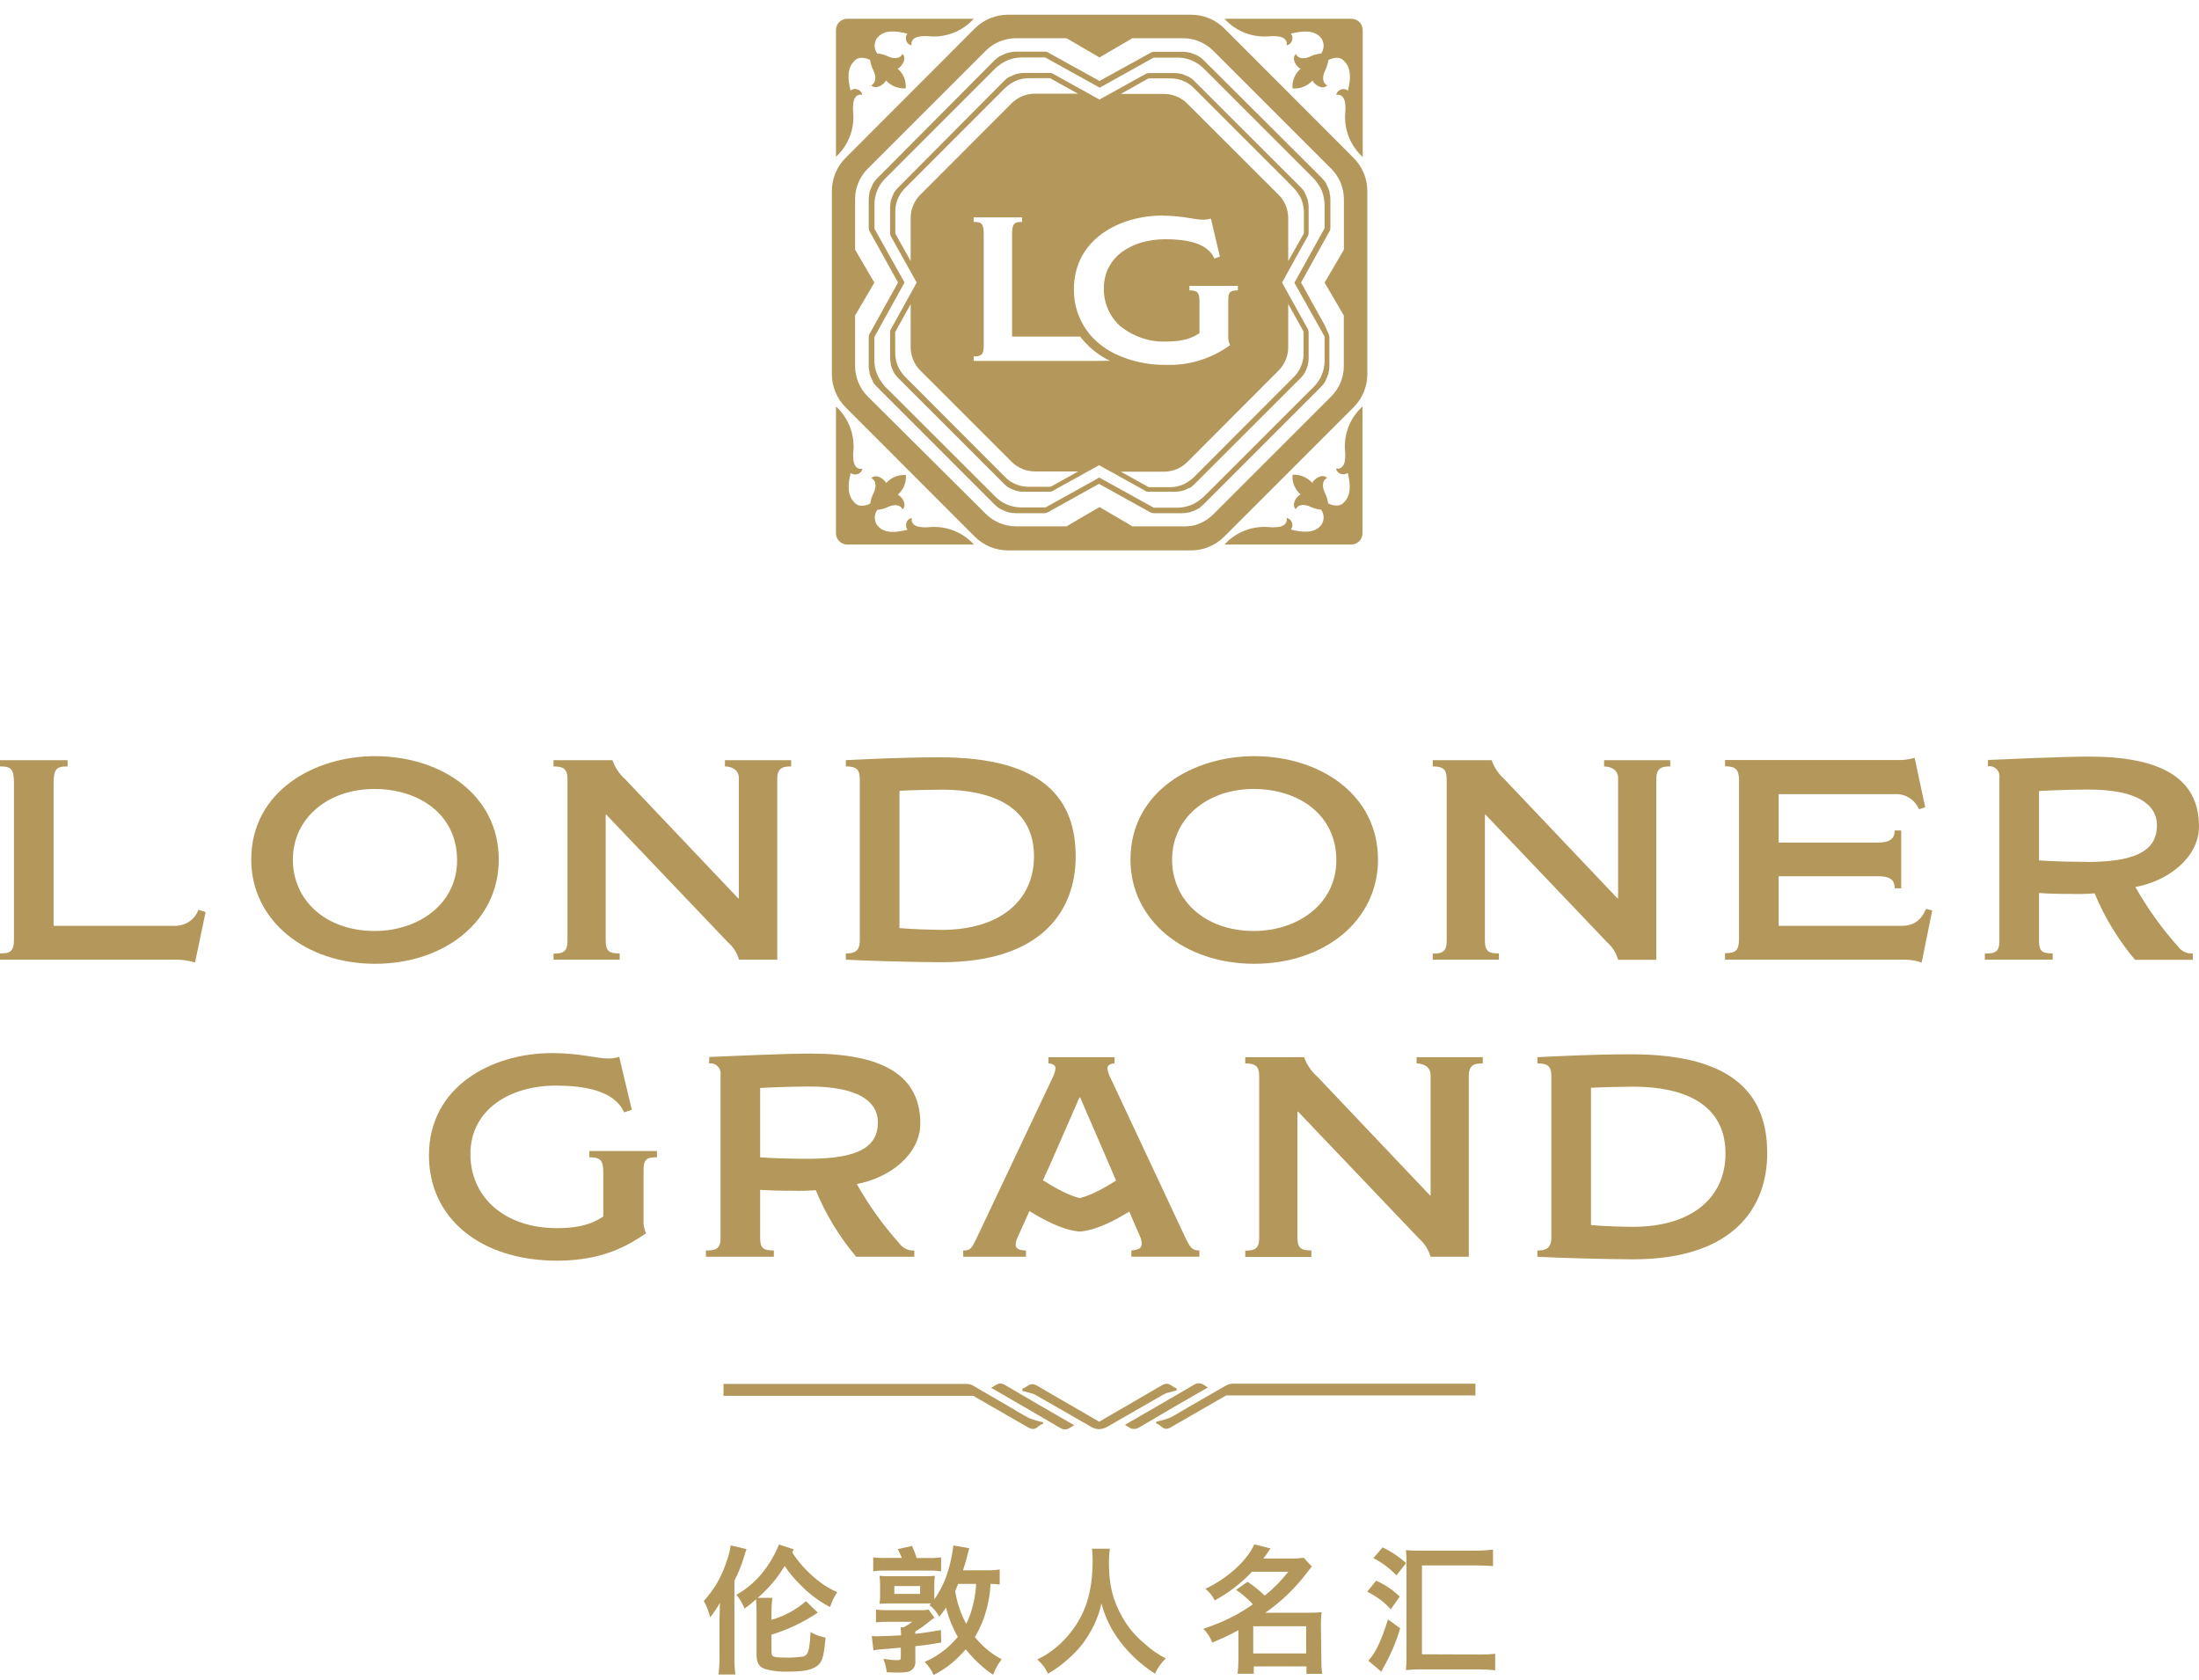<svg width="72" height="55" viewBox="0 0 72 55" fill="none" xmlns="http://www.w3.org/2000/svg">
<g clip-path="url(#clip0_1641_8008)">
<path d="M5.742 30.314H1.755V25.665C1.755 25.18 1.839 25.095 2.213 25.095V24.89H0V25.095C0.373 25.095 0.457 25.18 0.457 25.665V30.753C0.457 31.149 0.336 31.22 0 31.22V31.423H5.695C5.929 31.414 6.163 31.446 6.386 31.516L6.732 29.864L6.497 29.789C6.441 29.943 6.338 30.076 6.203 30.17C6.068 30.264 5.907 30.314 5.742 30.314Z" fill="#B4975A"/>
<path d="M16.33 28.148C16.33 26.002 14.412 24.759 12.278 24.759C10.295 24.759 8.226 25.908 8.226 28.148C8.226 30.131 9.991 31.557 12.278 31.557C14.566 31.557 16.33 30.155 16.33 28.148ZM12.269 30.483C10.673 30.483 9.589 29.483 9.589 28.148C9.589 26.775 10.756 25.833 12.26 25.833C13.706 25.833 14.966 26.655 14.966 28.166C14.966 29.605 13.697 30.483 12.269 30.483Z" fill="#B4975A"/>
<path d="M20.29 31.22C19.963 31.22 19.832 31.155 19.832 30.799V26.674H19.851L23.828 30.847C24.005 30.998 24.133 31.199 24.197 31.423H25.449V25.506C25.449 25.124 25.654 25.095 25.905 25.095V24.89H23.736V25.095C23.959 25.095 24.192 25.207 24.192 25.478V29.417H24.173L20.471 25.515C20.281 25.346 20.137 25.13 20.052 24.89H18.124V25.095C18.441 25.095 18.581 25.17 18.581 25.515V30.804C18.581 31.16 18.441 31.225 18.124 31.225V31.423H20.29V31.22Z" fill="#B4975A"/>
<path d="M35.22 28.046C35.22 26.195 34.203 24.797 30.776 24.797C29.366 24.797 28.171 24.871 27.695 24.89V25.095C28.012 25.095 28.152 25.161 28.152 25.524V30.791C28.152 31.173 27.947 31.219 27.695 31.219V31.423C28.32 31.46 30.104 31.506 30.823 31.506C34.137 31.509 35.22 29.791 35.22 28.046ZM29.451 30.389V25.893C29.75 25.875 30.487 25.856 30.814 25.856C32.886 25.856 33.855 26.686 33.855 28.039C33.855 29.468 32.772 30.448 30.814 30.448C30.524 30.444 29.883 30.426 29.451 30.389Z" fill="#B4975A"/>
<path d="M41.065 24.759C39.082 24.759 37.014 25.908 37.014 28.148C37.014 30.131 38.778 31.557 41.065 31.557C43.352 31.557 45.118 30.155 45.118 28.148C45.118 26.002 43.203 24.759 41.065 24.759ZM41.056 30.483C39.46 30.483 38.377 29.483 38.377 28.148C38.377 26.776 39.543 25.833 41.047 25.833C42.493 25.833 43.755 26.655 43.755 28.166C43.755 29.605 42.484 30.483 41.056 30.483Z" fill="#B4975A"/>
<path d="M48.619 30.799V26.674H48.639L52.615 30.847C52.79 31 52.917 31.201 52.98 31.426H54.231V25.506C54.231 25.124 54.435 25.095 54.688 25.095V24.89H52.522V25.095C52.746 25.095 52.98 25.207 52.98 25.479V29.417H52.961L49.259 25.515C49.069 25.346 48.924 25.131 48.839 24.89H46.911V25.095C47.228 25.095 47.368 25.17 47.368 25.515V30.804C47.368 31.16 47.228 31.225 46.911 31.225V31.423H49.077V31.217C48.75 31.22 48.619 31.159 48.619 30.799Z" fill="#B4975A"/>
<path d="M62.261 30.314H58.237V28.69H61.484C61.896 28.69 62.036 28.812 62.036 29.087H62.25V27.192H62.036C62.036 27.456 61.886 27.589 61.484 27.589H58.237V26.002H62.037C62.204 25.992 62.37 26.034 62.513 26.123C62.655 26.211 62.766 26.342 62.831 26.497L63.035 26.432L62.69 24.812C62.509 24.867 62.319 24.892 62.13 24.886H56.482V25.091C56.818 25.091 56.94 25.185 56.94 25.559V30.716C56.94 31.112 56.846 31.21 56.482 31.21V31.423H62.392C62.572 31.426 62.75 31.457 62.92 31.516L63.266 29.807L63.061 29.761C62.906 30.137 62.653 30.314 62.261 30.314Z" fill="#B4975A"/>
<path d="M71.317 30.996C70.781 30.397 70.312 29.742 69.917 29.043C71.028 28.838 72 28.054 72 27.059C72 25.445 70.701 24.773 68.395 24.773C67.583 24.773 65.678 24.857 65.09 24.884V25.089C65.141 25.082 65.194 25.087 65.243 25.104C65.293 25.121 65.338 25.149 65.374 25.186C65.41 25.224 65.438 25.269 65.453 25.319C65.469 25.369 65.472 25.421 65.464 25.473V30.803C65.464 31.159 65.342 31.223 64.988 31.223V31.423H67.209V31.217C66.855 31.217 66.762 31.143 66.762 30.796V29.24C67.07 29.26 67.322 29.269 67.807 29.269C68.065 29.278 68.324 29.272 68.582 29.25C68.909 30.039 69.355 30.772 69.904 31.426H71.797V31.219C71.705 31.226 71.612 31.209 71.528 31.17C71.444 31.131 71.372 31.071 71.317 30.996ZM68.34 28.219C67.995 28.219 67.248 28.21 66.762 28.173V25.899C67.238 25.871 67.975 25.852 68.377 25.852C69.936 25.852 70.624 26.318 70.624 27.028C70.618 27.766 70.085 28.223 68.34 28.223V28.219Z" fill="#B4975A"/>
<path d="M19.296 37.892C19.641 37.892 19.753 37.975 19.753 38.377V39.831C19.51 39.989 19.137 40.213 18.24 40.213C16.494 40.213 15.402 39.177 15.402 37.786C15.402 36.349 16.672 35.546 18.203 35.546C19.089 35.546 20.117 35.695 20.434 36.422L20.686 36.339L20.275 34.603C20.164 34.639 20.047 34.658 19.93 34.659C19.51 34.659 19.005 34.481 18.079 34.481C16.127 34.481 14.045 35.555 14.045 37.833C14.045 39.877 15.716 41.278 18.247 41.278C19.778 41.278 20.608 40.749 21.156 40.381C21.09 40.248 21.061 40.1 21.071 39.952V38.331C21.071 37.966 21.156 37.892 21.51 37.892V37.687H19.296V37.892Z" fill="#B4975A"/>
<path d="M33.591 40.943C33.394 40.943 33.255 40.896 33.255 40.755C33.261 40.678 33.279 40.603 33.311 40.532L33.601 39.888L33.705 39.654C34.512 40.157 35.015 40.289 35.275 40.315V40.322H35.436V40.315C35.692 40.288 36.186 40.159 36.976 39.671L37.099 39.961L37.343 40.522C37.37 40.593 37.383 40.669 37.38 40.745C37.38 40.885 37.23 40.933 37.044 40.942V41.147H39.27V40.943C39.036 40.943 38.972 40.859 38.802 40.504L36.361 35.296C36.308 35.197 36.273 35.09 36.258 34.979C36.258 34.903 36.332 34.82 36.491 34.82V34.615H34.328V34.82C34.46 34.82 34.562 34.885 34.562 34.979C34.547 35.083 34.515 35.184 34.468 35.278L31.985 40.524C31.817 40.879 31.78 40.945 31.537 40.945V41.15H33.591V40.943ZM34.356 38.19L35.346 35.929H35.364L36.344 38.19L36.541 38.654C35.859 39.095 35.477 39.202 35.351 39.226C35.23 39.202 34.842 39.093 34.149 38.644L34.356 38.19Z" fill="#B4975A"/>
<path d="M46.841 35.202V39.142H46.822L43.12 35.24C42.929 35.071 42.785 34.855 42.699 34.615H40.772V34.82C41.089 34.82 41.229 34.894 41.229 35.24V40.529C41.229 40.884 41.089 40.95 40.772 40.95V41.155H42.937V40.943C42.611 40.943 42.48 40.877 42.48 40.523V36.397H42.5L46.477 40.57C46.651 40.725 46.777 40.926 46.841 41.15H48.091V35.23C48.091 34.848 48.296 34.82 48.549 34.82V34.615H46.383V34.82C46.606 34.82 46.841 34.932 46.841 35.202Z" fill="#B4975A"/>
<path d="M23.217 34.82C23.268 34.813 23.32 34.817 23.368 34.833C23.417 34.85 23.461 34.877 23.497 34.913C23.534 34.949 23.561 34.993 23.578 35.042C23.594 35.09 23.599 35.142 23.592 35.193V40.524C23.592 40.878 23.47 40.944 23.114 40.944V41.149H25.337V40.943C24.983 40.943 24.889 40.868 24.889 40.523V38.96C25.197 38.978 25.449 38.988 25.935 38.988C26.193 38.996 26.452 38.99 26.709 38.969C27.035 39.76 27.481 40.495 28.032 41.149H29.937V40.943C29.844 40.951 29.75 40.934 29.665 40.895C29.58 40.855 29.506 40.794 29.452 40.718C28.916 40.12 28.447 39.467 28.052 38.768C29.162 38.562 30.133 37.778 30.133 36.785C30.133 35.169 28.836 34.497 26.53 34.497C25.716 34.497 23.812 34.582 23.224 34.61L23.217 34.82ZM24.889 35.623C25.365 35.595 26.102 35.576 26.505 35.576C28.063 35.576 28.744 36.043 28.744 36.752C28.744 37.489 28.215 37.942 26.466 37.942C26.121 37.942 25.374 37.932 24.889 37.895V35.623Z" fill="#B4975A"/>
<path d="M53.418 34.521C52.009 34.521 50.813 34.595 50.337 34.615V34.82C50.655 34.82 50.795 34.885 50.795 35.25V40.515C50.795 40.897 50.589 40.945 50.337 40.945V41.15C50.963 41.187 52.745 41.234 53.465 41.234C56.779 41.234 57.862 39.516 57.862 37.77C57.868 35.919 56.856 34.521 53.418 34.521ZM53.455 40.17C53.166 40.17 52.522 40.15 52.092 40.113V35.617C52.391 35.599 53.129 35.581 53.455 35.581C55.527 35.581 56.496 36.411 56.496 37.765C56.504 39.189 55.421 40.17 53.461 40.17H53.455Z" fill="#B4975A"/>
<path d="M28.469 12.224C28.495 12.309 28.53 12.392 28.572 12.47C28.572 12.473 28.572 12.475 28.572 12.478C28.576 12.482 28.579 12.486 28.581 12.49C28.581 12.493 28.581 12.496 28.581 12.499L28.591 12.508V12.52C28.625 12.57 28.663 12.617 28.706 12.661L32.572 16.527C32.616 16.57 32.664 16.61 32.715 16.644C32.724 16.644 32.733 16.652 32.741 16.658L32.757 16.67C32.776 16.679 32.794 16.684 32.812 16.693C32.859 16.715 32.906 16.734 32.955 16.752C32.974 16.758 32.991 16.769 33.011 16.775C33.017 16.775 33.024 16.775 33.031 16.775C33.102 16.793 33.175 16.802 33.249 16.803H34.205C34.234 16.8 34.263 16.793 34.291 16.783L34.596 16.613L35.983 15.843L37.372 16.613L37.693 16.791C37.693 16.791 37.719 16.791 37.755 16.803H38.716C38.788 16.802 38.859 16.793 38.928 16.775H38.953C39.039 16.749 39.121 16.714 39.2 16.672C39.205 16.669 39.209 16.666 39.212 16.663H39.221L39.232 16.654H39.244C39.291 16.619 39.335 16.58 39.376 16.539H39.383L43.249 12.672C43.293 12.628 43.333 12.58 43.368 12.528C43.372 12.519 43.376 12.51 43.381 12.502L43.393 12.486C43.402 12.467 43.408 12.449 43.416 12.43C43.438 12.384 43.458 12.336 43.475 12.288C43.475 12.269 43.492 12.252 43.498 12.232C43.498 12.226 43.498 12.219 43.498 12.212C43.516 12.141 43.526 12.068 43.527 11.994V11.03C43.522 11.001 43.516 10.972 43.507 10.944L43.369 10.639L42.6 9.252L43.369 7.863L43.548 7.542C43.548 7.542 43.554 7.516 43.56 7.48V6.519C43.559 6.447 43.549 6.376 43.532 6.307C43.532 6.298 43.532 6.29 43.532 6.282C43.507 6.196 43.472 6.113 43.43 6.035C43.43 6.035 43.43 6.035 43.43 6.028L43.421 6.016C43.421 6.016 43.421 6.01 43.421 6.007C43.421 6.004 43.421 6 43.413 5.996C43.413 5.992 43.413 5.988 43.413 5.985C43.379 5.937 43.341 5.893 43.299 5.852V5.846L39.413 1.973C39.369 1.929 39.321 1.889 39.269 1.854C39.261 1.854 39.252 1.846 39.243 1.841L39.227 1.829C39.209 1.819 39.19 1.814 39.172 1.806C39.126 1.784 39.078 1.764 39.03 1.747C39.011 1.74 38.993 1.73 38.974 1.724C38.967 1.724 38.96 1.724 38.953 1.724C38.882 1.706 38.809 1.696 38.736 1.695H37.78C37.751 1.699 37.722 1.705 37.694 1.715L37.388 1.886L35.999 2.651L34.611 1.882L34.289 1.703C34.269 1.698 34.247 1.694 34.226 1.691H33.266C33.194 1.692 33.123 1.702 33.053 1.719C33.045 1.719 33.036 1.719 33.028 1.719C32.943 1.744 32.86 1.778 32.782 1.821H32.774C32.77 1.824 32.767 1.827 32.762 1.83H32.753L32.744 1.838H32.732C32.682 1.872 32.636 1.91 32.593 1.952H32.586L28.72 5.839C28.677 5.883 28.637 5.932 28.602 5.983C28.602 5.991 28.595 6 28.589 6.01C28.585 6.015 28.581 6.02 28.577 6.026C28.568 6.043 28.563 6.063 28.554 6.08C28.532 6.126 28.513 6.174 28.495 6.223C28.489 6.241 28.478 6.26 28.472 6.278C28.465 6.297 28.472 6.293 28.472 6.299C28.454 6.37 28.445 6.443 28.444 6.516V7.472C28.447 7.501 28.453 7.53 28.464 7.558L28.634 7.865L29.404 9.25L28.634 10.639L28.456 10.96C28.451 10.981 28.447 11.002 28.444 11.024V11.986C28.445 12.058 28.454 12.129 28.472 12.199C28.468 12.207 28.468 12.216 28.469 12.224ZM28.629 11.034L29.581 9.315L29.618 9.252L29.547 9.127L28.633 7.491C28.632 7.48 28.632 7.469 28.633 7.459V6.697C28.633 6.683 28.633 6.671 28.633 6.656C28.64 6.431 28.71 6.212 28.835 6.024C28.878 5.961 28.927 5.902 28.981 5.848L32.223 2.605L32.594 2.233C32.636 2.195 32.681 2.16 32.727 2.126C32.8 2.069 32.881 2.021 32.966 1.983L33.024 1.961C33.072 1.943 33.122 1.928 33.172 1.916C33.193 1.91 33.213 1.906 33.234 1.903C33.304 1.889 33.374 1.882 33.445 1.882H34.223L35.942 2.834L36.006 2.871L36.13 2.801L37.772 1.887H37.804H38.562C38.576 1.887 38.588 1.887 38.603 1.887C38.903 1.898 39.189 2.022 39.403 2.233L42.646 5.475L43.018 5.848C43.057 5.89 43.092 5.934 43.125 5.981C43.182 6.054 43.23 6.134 43.267 6.219C43.275 6.238 43.282 6.258 43.29 6.277C43.308 6.325 43.323 6.375 43.335 6.425C43.341 6.445 43.345 6.466 43.348 6.487C43.362 6.556 43.369 6.627 43.369 6.697V7.475L42.417 9.194L42.38 9.257L42.45 9.38L43.369 11.018C43.37 11.029 43.37 11.04 43.369 11.05V11.809C43.369 11.822 43.369 11.837 43.369 11.85C43.36 12.154 43.236 12.442 43.022 12.658L39.823 15.856L39.403 16.273C39.361 16.311 39.317 16.347 39.27 16.379C39.197 16.436 39.117 16.484 39.032 16.521C39.013 16.531 38.993 16.537 38.974 16.544C38.926 16.562 38.876 16.577 38.826 16.589L38.764 16.603C38.695 16.616 38.624 16.623 38.554 16.623H37.775L36.056 15.671L35.992 15.634L35.87 15.706L34.234 16.614H34.201H33.443H33.402C33.177 16.606 32.958 16.536 32.77 16.412C32.708 16.368 32.649 16.32 32.594 16.266L29.396 13.073L28.979 12.658C28.941 12.616 28.906 12.572 28.874 12.526C28.817 12.452 28.769 12.371 28.731 12.286C28.722 12.268 28.714 12.248 28.708 12.228C28.69 12.18 28.675 12.13 28.663 12.08C28.663 12.059 28.653 12.039 28.649 12.018C28.636 11.948 28.63 11.878 28.629 11.808V11.034Z" fill="#B4975A"/>
<path d="M29.166 11.949C29.189 12.027 29.22 12.101 29.259 12.173C29.259 12.173 29.259 12.179 29.267 12.183C29.274 12.187 29.267 12.183 29.267 12.192C29.267 12.202 29.267 12.193 29.273 12.202V12.212C29.303 12.257 29.338 12.3 29.376 12.338V12.345L32.884 15.852C32.925 15.892 32.969 15.928 33.016 15.96L33.04 15.971L33.055 15.982C33.071 15.991 33.088 15.995 33.105 16.003C33.148 16.024 33.192 16.041 33.237 16.056C33.254 16.063 33.27 16.072 33.288 16.077H33.307C33.372 16.093 33.438 16.101 33.504 16.102H34.372C34.398 16.099 34.424 16.093 34.45 16.085L34.727 15.93L35.986 15.232L37.246 15.93L37.537 16.092C37.556 16.097 37.576 16.1 37.595 16.102H38.477C38.542 16.101 38.606 16.093 38.669 16.078C38.677 16.078 38.685 16.078 38.693 16.078C38.77 16.055 38.845 16.024 38.916 15.986C38.916 15.986 38.923 15.986 38.927 15.978H38.935C38.938 15.979 38.941 15.979 38.944 15.978C38.947 15.979 38.951 15.979 38.955 15.978C39.002 15.948 39.046 15.913 39.087 15.875L42.596 12.367C42.636 12.327 42.672 12.282 42.703 12.235C42.708 12.227 42.712 12.219 42.715 12.211C42.719 12.206 42.723 12.202 42.727 12.196C42.735 12.181 42.74 12.163 42.748 12.146C42.768 12.103 42.786 12.059 42.801 12.014C42.801 11.997 42.817 11.981 42.822 11.964C42.827 11.947 42.822 11.95 42.822 11.944C42.838 11.879 42.846 11.813 42.847 11.747V10.866C42.844 10.84 42.838 10.814 42.83 10.788L42.675 10.511L41.976 9.252L42.675 7.992L42.837 7.701C42.841 7.682 42.845 7.663 42.847 7.644V6.771C42.846 6.707 42.838 6.642 42.822 6.58C42.822 6.572 42.822 6.564 42.822 6.556C42.798 6.479 42.767 6.404 42.73 6.332V6.326C42.73 6.326 42.723 6.326 42.722 6.315V6.307L42.714 6.298V6.287C42.683 6.24 42.649 6.196 42.611 6.155L39.097 2.646C39.057 2.606 39.013 2.57 38.965 2.539L38.941 2.527C38.937 2.523 38.932 2.519 38.927 2.515L38.874 2.492C38.831 2.473 38.787 2.455 38.742 2.44C38.724 2.433 38.709 2.424 38.691 2.418H38.673C38.608 2.403 38.542 2.394 38.476 2.393H37.608C37.582 2.396 37.556 2.402 37.531 2.411L37.252 2.565L35.999 3.259L34.739 2.56L34.447 2.399C34.428 2.394 34.409 2.39 34.39 2.388H33.519C33.454 2.389 33.389 2.397 33.326 2.413H33.303C33.226 2.437 33.151 2.468 33.08 2.506H33.073C33.073 2.506 33.073 2.512 33.063 2.514H33.053L33.044 2.522H33.034C32.987 2.552 32.943 2.587 32.901 2.625L29.393 6.155C29.354 6.196 29.318 6.24 29.286 6.287C29.283 6.296 29.279 6.303 29.274 6.311C29.27 6.316 29.267 6.321 29.264 6.326C29.255 6.342 29.251 6.36 29.243 6.376C29.222 6.419 29.205 6.463 29.19 6.508C29.183 6.525 29.174 6.541 29.169 6.558C29.163 6.576 29.169 6.57 29.169 6.577C29.153 6.641 29.145 6.707 29.144 6.774V7.641C29.147 7.668 29.152 7.694 29.161 7.719L29.315 7.998L30.015 9.253L29.317 10.513L29.155 10.805C29.15 10.824 29.147 10.843 29.145 10.862V11.734C29.146 11.799 29.154 11.863 29.169 11.927C29.169 11.927 29.163 11.943 29.166 11.949ZM35.978 11.817H31.879V11.671C32.121 11.671 32.209 11.617 32.209 11.336V7.676C32.209 7.327 32.148 7.266 31.879 7.266V7.118H33.466V7.266C33.202 7.266 33.138 7.327 33.138 7.676V11.02H35.367C35.625 11.357 35.958 11.628 36.339 11.813L35.978 11.817ZM42.179 11.365V9.953L42.682 10.856C42.682 10.856 42.682 10.868 42.682 10.885V11.572C42.682 11.585 42.682 11.597 42.682 11.611C42.674 11.815 42.61 12.013 42.497 12.183C42.458 12.241 42.414 12.294 42.365 12.343L39.462 15.252L39.084 15.63C39.047 15.665 39.008 15.697 38.967 15.727C38.9 15.78 38.827 15.824 38.75 15.859L38.698 15.88C38.655 15.896 38.611 15.909 38.566 15.92L38.509 15.933C38.446 15.945 38.383 15.951 38.319 15.952H37.611L36.699 15.445H38.11C38.397 15.445 38.672 15.331 38.875 15.128L41.865 12.132C42.067 11.928 42.18 11.652 42.179 11.365ZM37.602 2.567H37.631H38.32H38.356C38.561 2.573 38.76 2.637 38.931 2.75C38.987 2.79 39.041 2.834 39.089 2.883L42.033 5.825L42.37 6.168C42.406 6.205 42.438 6.244 42.468 6.286C42.52 6.353 42.564 6.426 42.6 6.503C42.608 6.52 42.613 6.537 42.62 6.556C42.637 6.599 42.651 6.643 42.661 6.688C42.661 6.706 42.67 6.725 42.674 6.745C42.686 6.808 42.692 6.871 42.693 6.935V7.641L42.179 8.548V7.14C42.179 6.998 42.151 6.857 42.097 6.726C42.042 6.594 41.962 6.475 41.861 6.375L38.874 3.392C38.671 3.189 38.395 3.075 38.108 3.076H36.699L37.602 2.567ZM38.063 7.062C38.734 7.062 39.097 7.194 39.399 7.194C39.483 7.194 39.567 7.18 39.647 7.155L39.942 8.403L39.761 8.464C39.534 7.935 38.795 7.833 38.157 7.833C37.056 7.833 36.142 8.41 36.142 9.444C36.138 9.681 36.186 9.916 36.283 10.133C36.379 10.351 36.522 10.544 36.702 10.7H36.723V10.709C37.139 11.035 37.657 11.203 38.185 11.184C38.829 11.184 39.099 11.022 39.273 10.907V9.857C39.273 9.569 39.193 9.508 38.944 9.508V9.36H40.531V9.508C40.276 9.508 40.216 9.563 40.216 9.824V10.992C40.209 11.098 40.229 11.205 40.276 11.301C39.671 11.743 38.936 11.97 38.188 11.947C37.619 11.956 37.056 11.838 36.539 11.6C36.239 11.459 35.97 11.262 35.745 11.02C35.363 10.596 35.155 10.044 35.162 9.474C35.162 7.83 36.659 7.058 38.063 7.058V7.062ZM29.817 7.144V8.548L29.314 7.647C29.314 7.647 29.314 7.633 29.314 7.617V6.933C29.314 6.921 29.314 6.909 29.314 6.897C29.32 6.692 29.384 6.492 29.498 6.322C29.537 6.265 29.581 6.212 29.63 6.163L32.572 3.22L32.909 2.883C32.946 2.847 32.986 2.815 33.027 2.785C33.094 2.733 33.167 2.689 33.244 2.652C33.261 2.645 33.279 2.639 33.297 2.633C33.34 2.616 33.384 2.602 33.429 2.592L33.484 2.578C33.548 2.567 33.612 2.561 33.676 2.56H34.382L35.295 3.068H33.888C33.745 3.067 33.604 3.095 33.473 3.149C33.341 3.203 33.222 3.283 33.121 3.384L30.134 6.375C30.033 6.475 29.953 6.594 29.899 6.726C29.844 6.857 29.816 6.998 29.817 7.14V7.144ZM29.31 10.871L29.817 9.959V11.365C29.816 11.507 29.844 11.648 29.899 11.78C29.953 11.911 30.033 12.031 30.134 12.132L33.121 15.119C33.221 15.219 33.341 15.299 33.473 15.354C33.604 15.408 33.745 15.436 33.888 15.436H35.304L34.401 15.938H34.372H33.684C33.671 15.939 33.659 15.939 33.646 15.938C33.442 15.931 33.243 15.868 33.073 15.755C33.016 15.715 32.962 15.671 32.913 15.622L30.011 12.713L29.633 12.337C29.598 12.299 29.566 12.26 29.536 12.219C29.484 12.152 29.439 12.079 29.404 12.002C29.396 11.985 29.39 11.966 29.383 11.949C29.367 11.906 29.354 11.862 29.343 11.817C29.343 11.798 29.334 11.78 29.33 11.761C29.319 11.698 29.312 11.634 29.311 11.57L29.31 10.871Z" fill="#B4975A"/>
<path d="M31.918 17.573C32.06 17.715 32.229 17.828 32.416 17.905C32.602 17.983 32.801 18.022 33.003 18.022H38.995C39.197 18.022 39.397 17.983 39.584 17.905C39.77 17.828 39.94 17.715 40.082 17.573L44.314 13.341C44.458 13.199 44.573 13.029 44.651 12.841C44.729 12.654 44.77 12.453 44.77 12.25V6.257C44.77 6.055 44.73 5.855 44.653 5.668C44.575 5.482 44.462 5.312 44.319 5.17L40.088 0.932C39.944 0.789 39.774 0.675 39.587 0.598C39.399 0.521 39.198 0.482 38.995 0.482H33.003C32.801 0.482 32.602 0.522 32.416 0.599C32.229 0.676 32.06 0.789 31.918 0.932L27.686 5.17C27.544 5.313 27.43 5.482 27.353 5.669C27.276 5.855 27.237 6.055 27.237 6.257V12.25C27.237 12.452 27.276 12.652 27.354 12.838C27.431 13.024 27.544 13.194 27.686 13.336L31.918 17.573ZM27.998 10.331L28.629 9.253L27.998 8.175V6.519C27.998 6.334 28.034 6.152 28.105 5.982C28.175 5.812 28.278 5.657 28.408 5.527L32.275 1.662C32.405 1.532 32.559 1.428 32.73 1.358C32.9 1.287 33.082 1.251 33.266 1.251H34.92L35.999 1.881L37.078 1.251H38.734C38.918 1.251 39.1 1.287 39.27 1.358C39.44 1.428 39.594 1.532 39.724 1.662L43.59 5.527C43.853 5.79 44.001 6.147 44.002 6.519V8.175L43.37 9.253L44 10.331V11.986C44 12.17 43.964 12.353 43.893 12.523C43.823 12.693 43.719 12.848 43.589 12.978L39.723 16.844C39.694 16.873 39.663 16.9 39.632 16.926L39.594 16.956L39.535 17L39.486 17.033L39.434 17.063L39.378 17.095L39.334 17.116C39.251 17.155 39.165 17.186 39.076 17.209H39.052L38.972 17.225H38.928L38.87 17.233C38.833 17.233 38.796 17.233 38.758 17.233H37.078L35.999 16.602L34.922 17.233H33.266C33.082 17.233 32.9 17.197 32.73 17.126C32.559 17.056 32.405 16.953 32.275 16.823L28.408 12.978C28.278 12.847 28.175 12.693 28.105 12.523C28.034 12.352 27.998 12.17 27.998 11.986V10.331Z" fill="#B4975A"/>
<path d="M27.934 3.668C27.923 3.546 27.929 3.424 27.952 3.304C28.026 3.04 28.23 3.105 28.23 3.105C28.222 3.057 28.199 3.013 28.165 2.98C28.13 2.946 28.086 2.925 28.038 2.918C28.005 2.911 27.971 2.911 27.938 2.919C27.905 2.927 27.874 2.942 27.848 2.963C27.759 2.613 27.716 2.204 28.011 1.959C28.163 1.834 28.387 1.916 28.488 1.959C28.504 2.076 28.539 2.189 28.591 2.294C28.681 2.474 28.707 2.699 28.524 2.795C28.698 2.96 28.964 2.742 29.009 2.634C29.09 2.723 29.19 2.793 29.302 2.837C29.414 2.882 29.535 2.901 29.655 2.892C29.666 2.771 29.647 2.65 29.601 2.538C29.555 2.426 29.483 2.326 29.391 2.248C29.499 2.201 29.716 1.94 29.55 1.765C29.454 1.95 29.23 1.924 29.049 1.834C28.945 1.787 28.835 1.759 28.722 1.751C28.67 1.68 28.641 1.595 28.638 1.508C28.635 1.42 28.659 1.334 28.706 1.26C28.931 0.955 29.354 1.011 29.71 1.103C29.689 1.129 29.674 1.16 29.666 1.193C29.658 1.226 29.658 1.26 29.665 1.293C29.671 1.341 29.692 1.385 29.726 1.419C29.759 1.454 29.803 1.477 29.85 1.485C29.85 1.485 29.786 1.281 30.051 1.206C30.17 1.183 30.291 1.176 30.412 1.187C30.684 1.213 30.959 1.175 31.215 1.075C31.47 0.976 31.699 0.818 31.882 0.615H27.734C27.637 0.616 27.544 0.656 27.475 0.726C27.407 0.796 27.37 0.89 27.371 0.988V5.135C27.572 4.951 27.727 4.723 27.825 4.468C27.923 4.213 27.96 3.939 27.934 3.668Z" fill="#B4975A"/>
<path d="M41.562 1.187C41.684 1.176 41.806 1.183 41.926 1.206C42.19 1.281 42.126 1.485 42.126 1.485C42.173 1.477 42.216 1.454 42.25 1.419C42.283 1.385 42.305 1.341 42.312 1.293C42.319 1.26 42.319 1.226 42.311 1.193C42.303 1.16 42.288 1.129 42.267 1.103C42.617 1.014 43.044 0.955 43.271 1.264C43.318 1.338 43.341 1.424 43.338 1.512C43.335 1.599 43.306 1.684 43.255 1.755C43.141 1.763 43.03 1.791 42.927 1.838C42.747 1.928 42.521 1.954 42.426 1.769C42.259 1.944 42.476 2.206 42.584 2.252C42.492 2.331 42.421 2.43 42.375 2.542C42.329 2.654 42.31 2.775 42.32 2.896C42.441 2.906 42.563 2.888 42.677 2.843C42.79 2.798 42.891 2.728 42.973 2.638C43.019 2.746 43.285 2.965 43.458 2.799C43.275 2.703 43.302 2.478 43.392 2.298C43.444 2.193 43.478 2.08 43.494 1.964C43.595 1.916 43.819 1.831 43.973 1.964C44.266 2.208 44.223 2.617 44.134 2.967C44.108 2.946 44.077 2.931 44.044 2.923C44.011 2.915 43.977 2.915 43.944 2.922C43.896 2.929 43.852 2.951 43.817 2.984C43.783 3.018 43.76 3.061 43.752 3.109C43.752 3.109 43.956 3.045 44.03 3.308C44.054 3.428 44.06 3.55 44.048 3.672C44.023 3.944 44.061 4.218 44.16 4.473C44.259 4.728 44.416 4.956 44.618 5.14V0.988C44.618 0.938 44.609 0.889 44.59 0.844C44.572 0.798 44.544 0.756 44.509 0.721C44.473 0.687 44.432 0.659 44.386 0.641C44.34 0.623 44.291 0.614 44.241 0.615H40.093C40.277 0.818 40.505 0.976 40.76 1.075C41.015 1.175 41.29 1.213 41.562 1.187Z" fill="#B4975A"/>
<path d="M27.371 13.308V17.46C27.371 17.558 27.41 17.652 27.479 17.721C27.548 17.79 27.642 17.829 27.739 17.829H31.887C31.704 17.627 31.475 17.47 31.22 17.371C30.965 17.272 30.691 17.235 30.418 17.261C30.297 17.272 30.175 17.265 30.056 17.242C29.792 17.167 29.855 16.963 29.855 16.963C29.808 16.971 29.764 16.994 29.731 17.029C29.698 17.063 29.676 17.107 29.67 17.155C29.663 17.188 29.663 17.222 29.671 17.255C29.679 17.288 29.694 17.319 29.715 17.345C29.364 17.434 28.936 17.493 28.711 17.184C28.664 17.11 28.641 17.024 28.643 16.936C28.646 16.849 28.675 16.764 28.727 16.693C28.84 16.685 28.951 16.657 29.054 16.609C29.235 16.52 29.46 16.494 29.555 16.679C29.722 16.504 29.505 16.242 29.396 16.196C29.488 16.118 29.56 16.018 29.606 15.906C29.652 15.794 29.671 15.673 29.661 15.552C29.54 15.544 29.419 15.564 29.307 15.61C29.195 15.655 29.095 15.726 29.014 15.817C28.969 15.708 28.703 15.49 28.529 15.655C28.713 15.752 28.686 15.977 28.596 16.157C28.544 16.262 28.509 16.375 28.493 16.491C28.393 16.539 28.168 16.623 28.016 16.491C27.721 16.246 27.765 15.83 27.853 15.488C27.88 15.509 27.91 15.524 27.943 15.531C27.976 15.539 28.011 15.539 28.044 15.531C28.091 15.525 28.136 15.504 28.17 15.47C28.205 15.437 28.228 15.393 28.235 15.346C28.235 15.346 28.032 15.409 27.958 15.146C27.934 15.027 27.928 14.904 27.939 14.783C27.966 14.51 27.928 14.234 27.829 13.978C27.731 13.722 27.574 13.493 27.371 13.308Z" fill="#B4975A"/>
<path d="M41.926 17.242C41.806 17.265 41.684 17.272 41.562 17.261C41.29 17.235 41.016 17.272 40.761 17.371C40.505 17.47 40.277 17.627 40.093 17.829H44.241C44.29 17.829 44.338 17.82 44.383 17.802C44.428 17.783 44.468 17.756 44.503 17.722C44.537 17.687 44.565 17.647 44.583 17.602C44.602 17.557 44.611 17.509 44.611 17.46V13.308C44.409 13.492 44.252 13.72 44.153 13.975C44.054 14.23 44.016 14.504 44.041 14.776C44.054 14.898 44.048 15.02 44.023 15.14C43.949 15.404 43.745 15.339 43.745 15.339C43.753 15.387 43.776 15.431 43.81 15.464C43.845 15.497 43.889 15.518 43.937 15.524C43.97 15.532 44.004 15.532 44.037 15.524C44.07 15.517 44.101 15.502 44.127 15.481C44.216 15.83 44.26 16.24 43.966 16.485C43.813 16.617 43.588 16.528 43.487 16.485C43.471 16.368 43.437 16.255 43.386 16.15C43.296 15.97 43.268 15.745 43.452 15.649C43.279 15.483 43.013 15.702 42.967 15.81C42.886 15.72 42.786 15.649 42.674 15.603C42.562 15.557 42.441 15.537 42.32 15.546C42.31 15.666 42.329 15.787 42.375 15.899C42.421 16.011 42.492 16.111 42.584 16.19C42.476 16.236 42.259 16.498 42.426 16.672C42.521 16.487 42.747 16.514 42.927 16.602C43.03 16.65 43.141 16.679 43.255 16.687C43.306 16.758 43.335 16.842 43.338 16.93C43.341 17.017 43.317 17.103 43.271 17.177C43.044 17.487 42.617 17.427 42.267 17.339C42.291 17.306 42.307 17.268 42.313 17.228C42.319 17.188 42.315 17.147 42.301 17.109C42.287 17.071 42.263 17.037 42.233 17.01C42.202 16.984 42.165 16.965 42.126 16.956C42.126 16.956 42.189 17.167 41.926 17.242Z" fill="#B4975A"/>
<path d="M36.132 46.769L36.158 46.76C36.175 46.755 36.191 46.75 36.207 46.743L36.223 46.731C36.23 46.728 36.238 46.725 36.245 46.722L36.371 46.65L38.073 45.672C38.114 45.647 38.159 45.627 38.205 45.612C38.311 45.581 38.419 45.556 38.527 45.526C38.527 45.503 38.521 45.477 38.518 45.452C38.504 45.449 38.49 45.445 38.477 45.439C38.353 45.385 38.264 45.242 38.071 45.344L38.053 45.352C37.811 45.495 37.568 45.635 37.324 45.776C36.883 46.035 36.438 46.293 35.989 46.55C35.548 46.298 35.11 46.044 34.674 45.789C34.432 45.648 34.188 45.508 33.946 45.365L33.927 45.356C33.736 45.255 33.647 45.398 33.523 45.452C33.509 45.458 33.495 45.463 33.48 45.467C33.48 45.492 33.474 45.517 33.471 45.541C33.578 45.57 33.687 45.595 33.794 45.627C33.84 45.641 33.885 45.661 33.926 45.686L35.629 46.663L35.753 46.736C35.772 46.745 35.792 46.753 35.812 46.759C35.913 46.803 36.027 46.807 36.132 46.769Z" fill="#B4975A"/>
<path d="M37.303 46.735C38.047 46.294 38.797 45.858 39.551 45.428C39.419 45.366 39.31 45.213 39.095 45.34C38.344 45.78 37.59 46.218 36.833 46.653C36.967 46.725 37.078 46.867 37.303 46.735Z" fill="#B4975A"/>
<path d="M35.172 46.666C34.415 46.231 33.661 45.793 32.909 45.351C32.694 45.219 32.591 45.379 32.453 45.441C33.203 45.872 33.953 46.308 34.701 46.748C34.922 46.88 35.032 46.738 35.172 46.666Z" fill="#B4975A"/>
<path d="M34.151 46.629C34.151 46.609 34.151 46.589 34.158 46.569C34.003 46.538 33.851 46.493 33.703 46.437C33.629 46.4 33.557 46.359 33.485 46.318C33.412 46.277 33.305 46.216 33.22 46.162L33.073 46.075L31.998 45.449L31.882 45.382L31.833 45.355L31.801 45.342C31.759 45.326 31.715 45.316 31.669 45.314H23.689V45.703H31.866C32.478 46.056 33.091 46.408 33.704 46.761H33.719C33.889 46.849 33.972 46.711 34.082 46.645C34.104 46.635 34.127 46.63 34.151 46.629Z" fill="#B4975A"/>
<path d="M48.309 45.69V45.307H40.343C40.297 45.308 40.253 45.317 40.211 45.334L40.179 45.348C40.163 45.354 40.147 45.364 40.13 45.373L40.012 45.44L38.939 46.058C38.888 46.086 38.839 46.116 38.791 46.145C38.702 46.198 38.612 46.248 38.526 46.3C38.44 46.351 38.383 46.383 38.309 46.419C38.161 46.475 38.008 46.519 37.853 46.551C37.853 46.569 37.853 46.589 37.86 46.609C37.884 46.615 37.908 46.625 37.93 46.638C38.039 46.706 38.123 46.843 38.293 46.756L38.308 46.749C38.92 46.394 39.532 46.042 40.146 45.691L48.309 45.69Z" fill="#B4975A"/>
<path d="M26.024 50.958C25.961 50.867 25.961 50.867 25.939 50.826C25.958 50.796 25.975 50.764 25.989 50.73L25.505 50.573C25.366 50.918 25.175 51.239 24.94 51.526C24.708 51.804 24.428 52.038 24.114 52.217C24.223 52.354 24.312 52.507 24.378 52.669C24.51 52.576 24.635 52.475 24.754 52.366C24.767 52.529 24.771 52.654 24.771 52.813V54.185C24.771 54.443 24.853 54.582 25.047 54.647C25.3 54.717 25.562 54.746 25.823 54.733C26.244 54.733 26.5 54.692 26.668 54.601C26.912 54.468 26.971 54.312 27.029 53.626C26.984 53.613 26.975 53.608 26.926 53.594C26.789 53.562 26.658 53.508 26.537 53.436C26.535 53.616 26.518 53.796 26.487 53.974C26.456 54.137 26.407 54.204 26.302 54.238C26.123 54.266 25.941 54.278 25.76 54.274C25.395 54.274 25.304 54.256 25.272 54.183C25.26 54.128 25.256 54.072 25.259 54.016V53.524C25.798 53.359 26.309 53.116 26.777 52.801L26.388 52.427C26.062 52.712 25.676 52.921 25.259 53.036V52.816C25.258 52.672 25.265 52.529 25.281 52.386C25.281 52.345 25.281 52.345 25.291 52.319H24.808C25.156 52.02 25.455 51.667 25.692 51.275C25.84 51.497 26.012 51.703 26.203 51.889C26.487 52.184 26.816 52.431 27.179 52.621C27.231 52.448 27.31 52.283 27.413 52.133C27.179 52.032 26.961 51.898 26.764 51.737C26.482 51.513 26.233 51.251 26.024 50.958Z" fill="#B4975A"/>
<path d="M24.046 51.753C24.177 51.503 24.283 51.242 24.362 50.971C24.398 50.854 24.416 50.795 24.444 50.723L23.925 50.601C23.897 50.791 23.848 50.977 23.779 51.157C23.627 51.626 23.377 52.057 23.044 52.42C23.139 52.589 23.209 52.77 23.252 52.959C23.371 52.808 23.479 52.648 23.572 52.48C23.564 52.745 23.558 52.914 23.558 52.981V54.298C23.559 54.475 23.548 54.651 23.527 54.827H24.078C24.055 54.652 24.045 54.475 24.046 54.298V51.753Z" fill="#B4975A"/>
<path d="M31.92 53.6C32.144 53.225 32.297 52.811 32.371 52.381C32.404 52.209 32.424 52.035 32.431 51.861C32.532 51.861 32.633 51.868 32.733 51.883V51.389C32.585 51.411 32.435 51.42 32.285 51.415H31.531C31.612 51.163 31.631 51.095 31.649 51.019C31.73 50.703 31.73 50.703 31.735 50.694L31.215 50.603C31.171 50.99 31.078 51.37 30.939 51.733C30.846 51.957 30.73 52.17 30.591 52.369C30.591 52.292 30.591 52.288 30.591 52.215V51.894C30.589 51.794 30.596 51.695 30.61 51.597C30.492 51.606 30.406 51.61 30.23 51.61H29.182C29.006 51.61 28.917 51.61 28.798 51.597C28.811 51.695 28.817 51.795 28.817 51.894V52.215C28.818 52.315 28.811 52.414 28.798 52.513C28.92 52.505 29.015 52.5 29.182 52.5H30.23C30.343 52.5 30.378 52.5 30.483 52.5C30.465 52.516 30.449 52.534 30.434 52.554C30.566 52.659 30.674 52.789 30.754 52.937C30.835 52.842 30.909 52.741 30.975 52.635C31.059 52.971 31.188 53.295 31.36 53.597C31.07 53.953 30.698 54.234 30.275 54.414C30.399 54.538 30.498 54.684 30.569 54.844C30.777 54.739 30.972 54.612 31.152 54.465C31.32 54.324 31.477 54.169 31.621 54.003C31.772 54.194 31.939 54.371 32.123 54.532C32.246 54.644 32.378 54.745 32.519 54.835C32.584 54.653 32.679 54.482 32.798 54.33C32.457 54.151 32.158 53.902 31.92 53.6ZM30.127 52.19H29.282V51.932H30.127V52.19ZM31.853 52.57C31.804 52.778 31.732 52.979 31.636 53.17C31.455 52.835 31.332 52.471 31.274 52.095C31.296 52.046 31.346 51.925 31.373 51.861H31.96C31.95 52.1 31.914 52.338 31.853 52.57Z" fill="#B4975A"/>
<path d="M28.591 50.992V51.448C28.72 51.43 28.85 51.422 28.98 51.426H30.425C30.555 51.422 30.685 51.43 30.814 51.448V50.992C30.685 51.011 30.555 51.019 30.425 51.015H30.015C29.973 50.879 29.921 50.747 29.861 50.618L29.396 50.722C29.463 50.855 29.477 50.893 29.528 51.011H28.986C28.854 51.017 28.722 51.01 28.591 50.992Z" fill="#B4975A"/>
<path d="M30.808 53.372C30.298 53.458 30.176 53.477 29.968 53.495V53.419C30.124 53.327 30.272 53.223 30.411 53.108C30.469 53.056 30.531 53.009 30.597 52.968L30.402 52.703C30.323 52.718 30.243 52.724 30.163 52.722H29.065C28.937 52.724 28.809 52.718 28.682 52.703V53.12C28.811 53.106 28.94 53.1 29.069 53.101H29.869C29.782 53.171 29.688 53.231 29.589 53.281H29.486C29.497 53.369 29.503 53.457 29.504 53.545C29.274 53.559 28.89 53.577 28.711 53.577C28.655 53.578 28.6 53.575 28.544 53.568L28.599 54.037C28.686 54.02 28.774 54.008 28.863 54.002C29.034 53.992 29.273 53.97 29.495 53.947V54.264C29.495 54.34 29.473 54.359 29.377 54.359C29.226 54.356 29.075 54.341 28.925 54.314C28.981 54.456 29.017 54.604 29.034 54.755L29.387 54.765C29.658 54.765 29.766 54.748 29.852 54.679C29.894 54.646 29.926 54.603 29.947 54.554C29.968 54.505 29.975 54.451 29.97 54.398V53.901C30.366 53.856 30.466 53.843 30.819 53.78L30.808 53.372Z" fill="#B4975A"/>
<path d="M36.749 52.953C36.424 52.375 36.308 51.895 36.308 51.13C36.309 50.989 36.319 50.849 36.338 50.709H35.756C35.77 50.837 35.776 50.965 35.775 51.093C35.775 52.168 35.526 52.913 34.947 53.581C34.675 53.898 34.34 54.155 33.963 54.336C34.113 54.463 34.233 54.621 34.315 54.8C34.568 54.655 34.803 54.481 35.016 54.282C35.297 54.036 35.532 53.742 35.711 53.414C35.874 53.13 35.993 52.822 36.063 52.502C36.181 52.948 36.385 53.367 36.663 53.734C36.98 54.156 37.371 54.517 37.816 54.8C37.903 54.613 38.023 54.444 38.169 54.299C37.914 54.171 37.678 54.007 37.469 53.811C37.178 53.572 36.934 53.281 36.749 52.953Z" fill="#B4975A"/>
<path d="M43.25 53.202C43.247 53.063 43.255 52.924 43.273 52.787C43.147 52.801 43.02 52.808 42.893 52.805H41.43C41.949 52.444 42.407 52.003 42.789 51.499C42.893 51.367 42.897 51.36 42.952 51.291L42.687 51.007C42.556 51.025 42.423 51.033 42.291 51.03H41.365C41.428 50.949 41.473 50.886 41.6 50.7L41.071 50.568C40.807 51.123 40.208 51.666 39.468 52.023C39.596 52.125 39.701 52.255 39.774 52.402C40.228 52.156 40.64 51.839 40.993 51.463H42.183C41.956 51.752 41.697 52.014 41.411 52.245C41.237 52.078 41.048 51.926 40.847 51.792L40.471 52.057C40.673 52.192 40.858 52.351 41.022 52.53C40.849 52.652 40.67 52.765 40.486 52.869C40.139 53.055 39.776 53.209 39.401 53.33C39.529 53.458 39.627 53.612 39.69 53.781C39.959 53.674 40.221 53.553 40.476 53.416C40.502 53.405 40.526 53.391 40.548 53.375V54.355C40.548 54.504 40.539 54.654 40.521 54.802H41.05V54.563H42.776V54.806H43.29C43.271 54.658 43.262 54.508 43.264 54.359L43.25 53.202ZM42.767 54.138H41.033V53.247H42.767V54.138Z" fill="#B4975A"/>
<path d="M46.558 54.166V51.257H48.379C48.541 51.257 48.704 51.266 48.884 51.279V50.741C48.726 50.758 48.478 50.773 48.355 50.773H46.58C46.322 50.773 46.184 50.773 46.034 50.755C46.048 50.899 46.053 51.044 46.051 51.188V54.242C46.054 54.39 46.048 54.537 46.034 54.684C46.191 54.667 46.349 54.659 46.508 54.661H48.427C48.604 54.661 48.781 54.671 48.956 54.689V54.151C48.791 54.167 48.625 54.175 48.459 54.173L46.558 54.166Z" fill="#B4975A"/>
<path d="M44.802 54.376L45.23 54.738L45.294 54.606C45.527 54.199 45.712 53.766 45.845 53.316L45.448 53.026C45.208 53.769 45.026 54.138 44.802 54.376Z" fill="#B4975A"/>
<path d="M46.039 51.179C45.808 50.972 45.55 50.799 45.271 50.665L44.968 51.016C45.249 51.162 45.503 51.353 45.722 51.581L46.039 51.179Z" fill="#B4975A"/>
<path d="M45.83 52.276C45.606 52.059 45.344 51.883 45.058 51.757L44.765 52.117C45.056 52.258 45.318 52.453 45.537 52.691L45.83 52.276Z" fill="#B4975A"/>
</g>
<defs>
<clipPath id="clip0_1641_8008">
<rect width="72" height="55" fill="white"/>
</clipPath>
</defs>
</svg>
